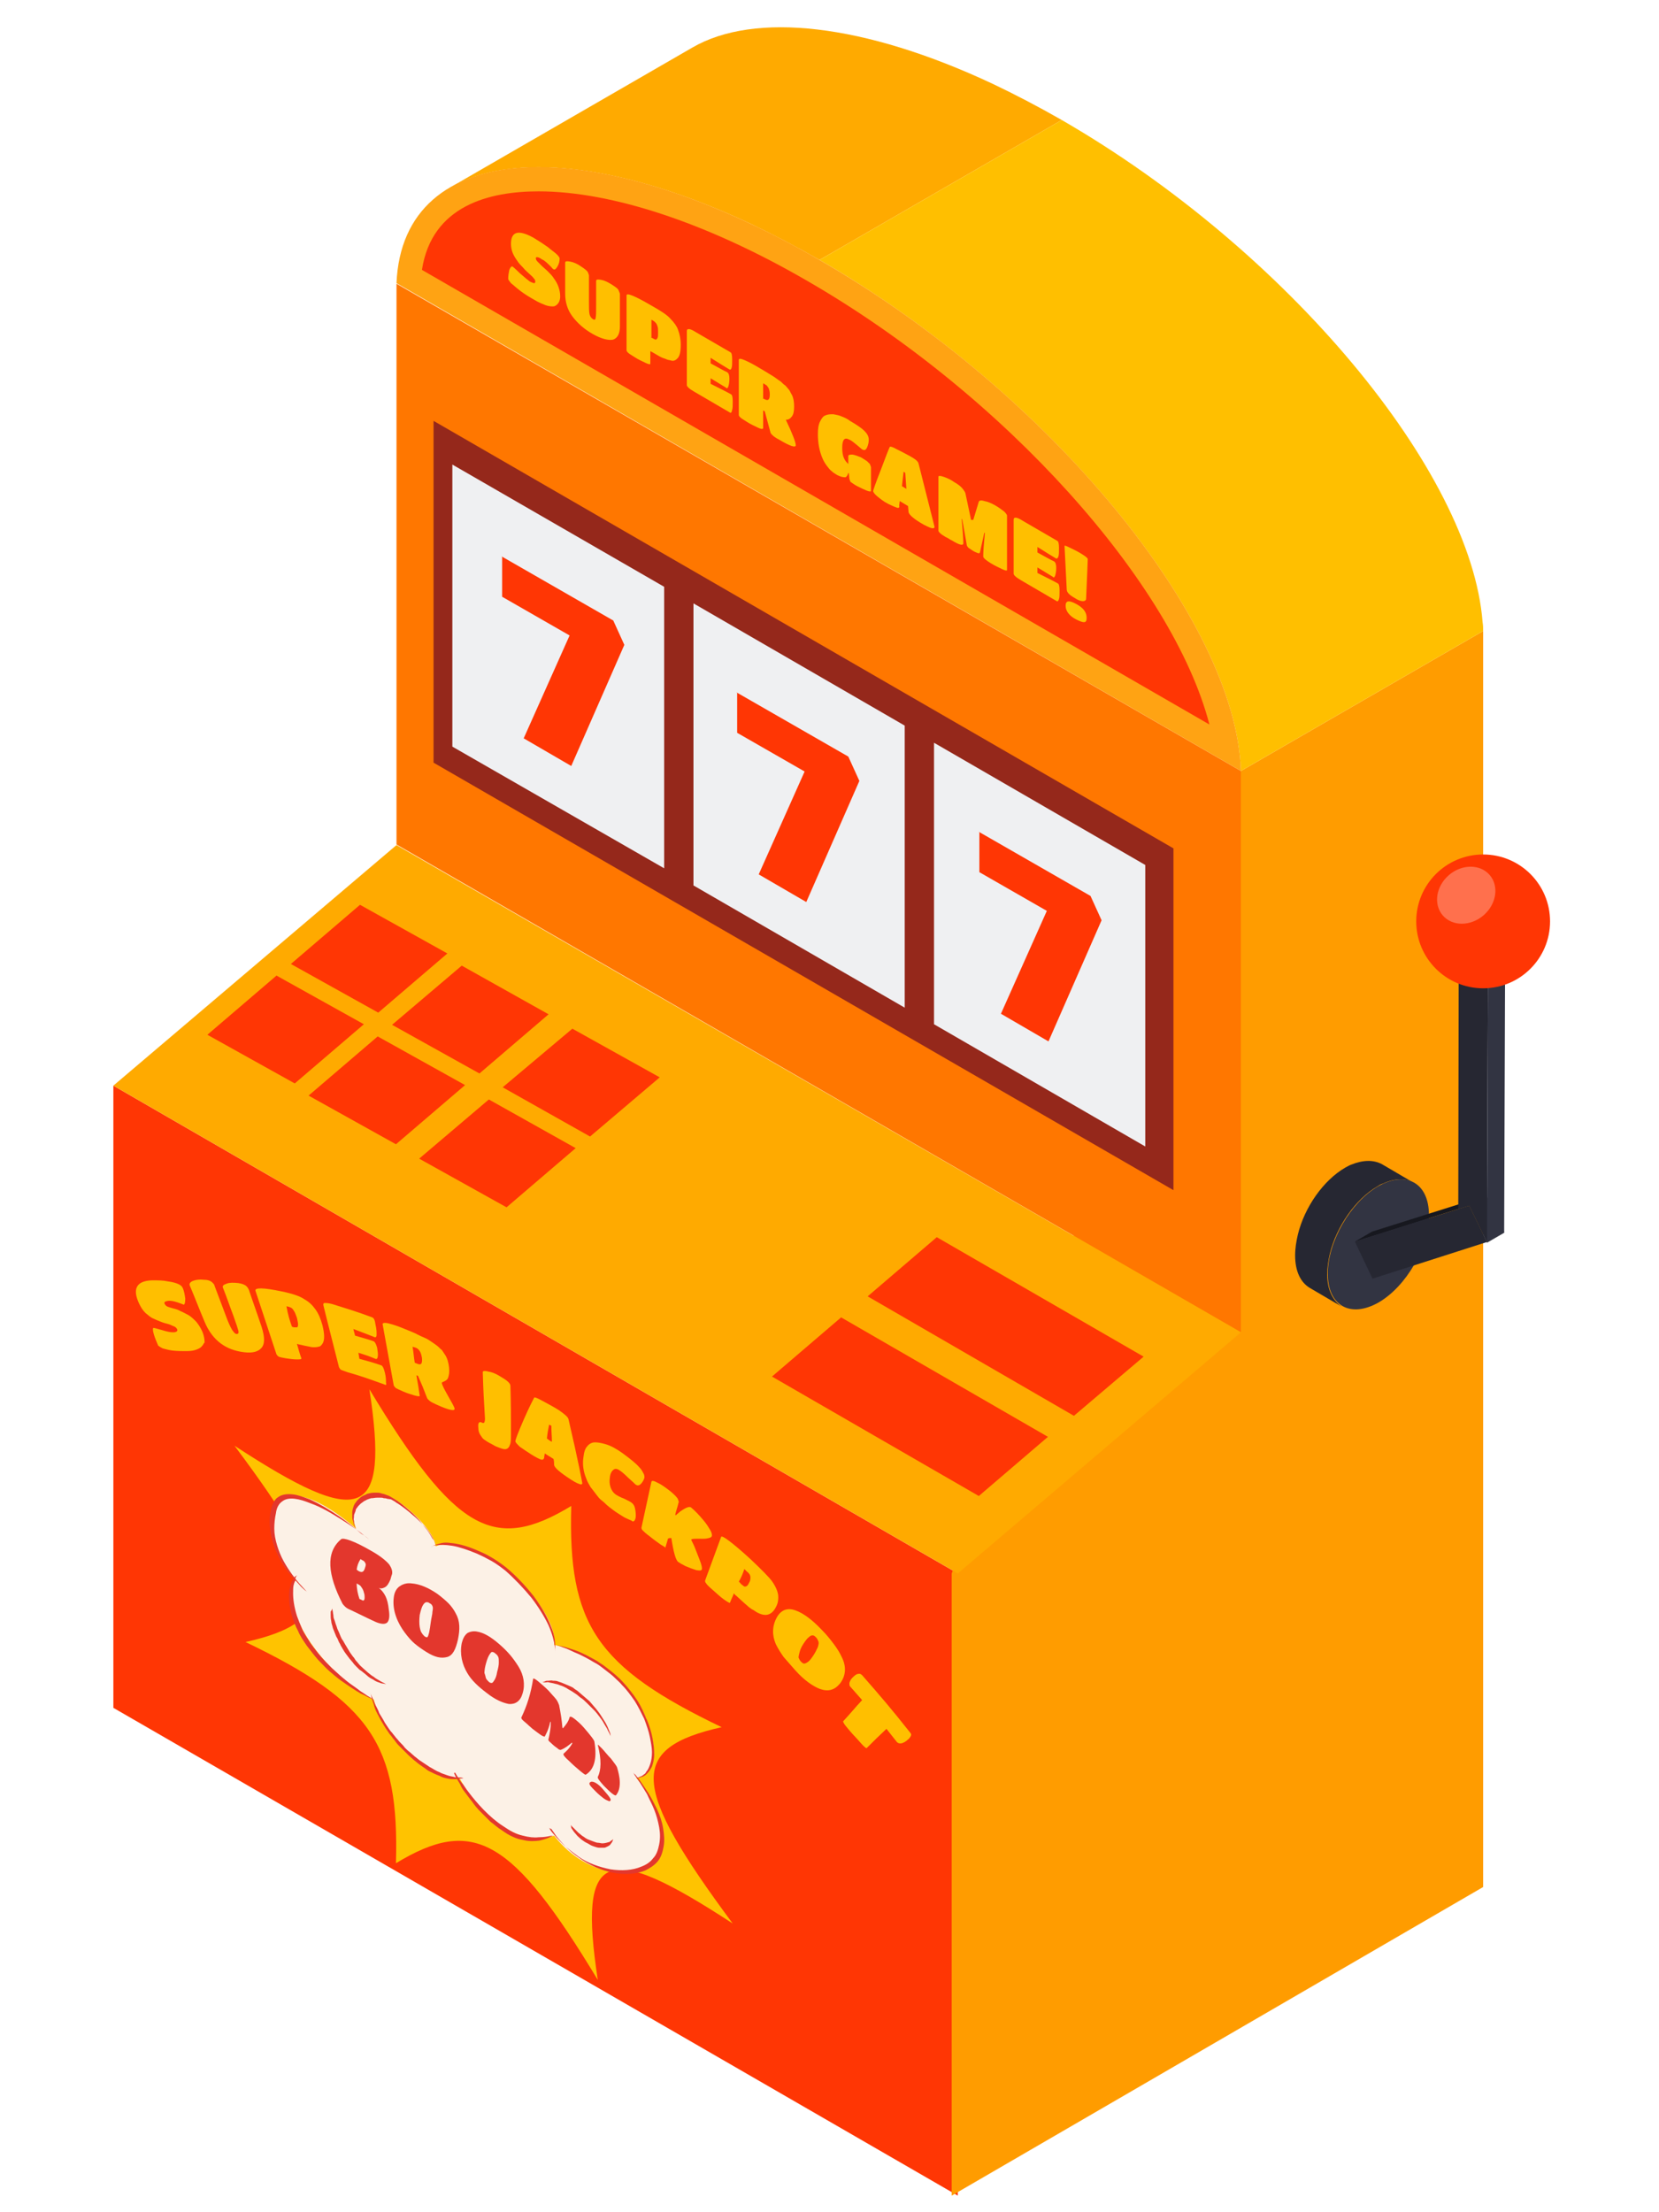 <?xml version="1.0" encoding="utf-8"?>
<!-- Generator: Adobe Illustrator 21.0.0, SVG Export Plug-In . SVG Version: 6.00 Build 0)  -->
<svg version="1.1" id="Layer_1" xmlns="http://www.w3.org/2000/svg" xmlns:xlink="http://www.w3.org/1999/xlink" x="0px" y="0px"
	 viewBox="0 0 300 400" style="enable-background:new 0 0 300 400;" xml:space="preserve">
<style type="text/css">
	.st0{fill:#FF3604;}
	.st1{fill:#FF9C00;}
	.st2{fill:#FF7700;}
	.st3{fill:#95281B;}
	.st4{fill:#EFF0F2;}
	.st5{fill:#FFAA00;}
	.st6{enable-background:new    ;}
	.st7{fill:#FFBF00;}
	.st8{fill:#FFA313;}
	.st9{fill:#262732;}
	.st10{fill:#323442;}
	.st11{fill:#17181F;}
	.st12{fill:#FF704D;}
	.st13{fill:#FFC300;}
	.st14{fill:#FCF1E6;}
	.st15{fill:#E3372D;}
</style>
<g>
	<g>
		<polygon class="st0" points="173.2,397 20.5,308.8 20.5,196.3 173.2,284.5 		"/>
		<polygon class="st1" points="268.2,114.1 224.4,139.4 172.1,284.5 172.1,397 268.2,341.2 		"/>
		<polygon class="st2" points="224.4,240.9 71.7,152.7 71.7,51.3 224.4,139.4 		"/>
		<polygon class="st3" points="212.2,215.2 78.4,137.9 78.4,76.1 212.2,153.4 		"/>
		<g>
			<polygon class="st4" points="120.1,157 81.8,135 81.8,84 120.1,106.1 			"/>
			<g>
				<path class="st0" d="M90.7,100.6l20.2,11.6l2,4.4l-9.6,21.9l-8.6-5l8.3-18.6l-12.2-7V100.6z"/>
			</g>
			<g>
				<polygon class="st4" points="163.6,182.2 125.4,160.1 125.4,109.1 163.6,131.2 				"/>
				<polygon class="st4" points="207.1,207.3 168.9,185.2 168.9,134.3 207.1,156.4 				"/>
				<g>
					<path class="st0" d="M133.2,125.2l20.2,11.6l2,4.4l-9.6,21.9l-8.6-5l8.3-18.6l-12.2-7V125.2z"/>
				</g>
				<g>
					<path class="st0" d="M177,150.4l20.2,11.6l2,4.4l-9.6,21.9l-8.6-5l8.3-18.6l-12.2-7V150.4z"/>
				</g>
			</g>
		</g>
		<polygon class="st5" points="173.2,284.5 20.5,196.3 71.7,152.8 224.4,240.9 		"/>
		<g>
			<g class="st6">
				<path class="st5" d="M179.6,15.2c-23.4-11-43.2-13.1-54.4-6.6L81.4,33.9c11.2-6.5,31-4.4,54.4,6.6c4,1.9,8.2,4.1,12.4,6.5
					L192,21.7C187.8,19.3,183.6,17.1,179.6,15.2z"/>
				<path class="st7" d="M268.1,112.5C266,85.2,232.7,45.2,192,21.7L148.2,47c40.7,23.5,74,63.4,76.1,90.8c0,0.5,0.1,1.1,0.1,1.6
					l43.8-25.3C268.2,113.6,268.2,113.1,268.1,112.5z"/>
				<g>
					<path class="st8" d="M148.2,47c41.6,24,75.3,65,76.2,92.4L71.7,51.2C72.8,25,106.6,23,148.2,47z"/>
					<path class="st0" d="M76.3,48.8c1.8-11.7,12.3-14.2,21.1-14.2c13.2,0,30.5,5.7,48.6,16.2c35.7,20.6,66.1,54.7,72.7,80.2
						L76.3,48.8z"/>
				</g>
			</g>
		</g>
		<g>
			<g class="st6">
				<path class="st9" d="M249.9,210.5c-1.5-0.8-3.4-0.8-5.6,0.1c-0.3,0.1-0.6,0.3-1,0.5c-4,2.3-7.4,7.2-8.6,12.1
					c-0.3,1.3-0.5,2.5-0.5,3.8c0,2.9,1,4.9,2.7,5.9l5.8,3.4c-1.6-1-2.7-3-2.7-5.9c0-1.2,0.2-2.5,0.5-3.8c1.2-4.8,4.6-9.8,8.6-12.1
					c0.3-0.2,0.6-0.4,1-0.5c2.2-1,4.1-1,5.6-0.1L249.9,210.5z"/>
				<g>
					<path class="st10" d="M249.2,214.5c5.1-2.9,9.2-0.6,9.2,5.2c0,5.8-4.1,12.9-9.1,15.8c-5.1,2.9-9.2,0.6-9.2-5.2
						C240.1,224.5,244.2,217.4,249.2,214.5z"/>
				</g>
			</g>
		</g>
		<g>
			<g class="st6">
				<g>
					<polygon class="st11" points="245,224.5 248.1,222.7 266.8,216.8 263.7,218.6 					"/>
				</g>
				<g>
					<polygon class="st9" points="268.8,224.6 271.9,222.8 272,222.8 268.9,224.6 					"/>
				</g>
				<g>
					<polygon class="st9" points="268.9,224.7 268.8,224.6 268.9,224.6 					"/>
				</g>
				<g>
					<polygon class="st9" points="268.9,224.6 272,222.8 272,222.9 268.9,224.7 					"/>
				</g>
				<g>
					<polygon class="st9" points="265.7,218 268.8,216.2 272,222.8 268.9,224.6 					"/>
				</g>
				<g>
					<polygon class="st9" points="263.7,218.6 266.8,216.8 268.8,216.2 265.7,218 					"/>
				</g>
				<g>
					<polygon class="st9" points="263.8,164.6 269.1,167.7 268.9,224.6 265.7,218 263.7,218.6 					"/>
				</g>
				<g>
					<polygon class="st9" points="265.7,218 268.9,224.6 268.8,224.6 248.2,231.2 245,224.5 263.7,218.6 					"/>
				</g>
				<g>
					<polygon class="st9" points="263.8,164.6 266.9,162.8 272.2,165.9 269.1,167.7 					"/>
				</g>
				<g>
					<polygon class="st10" points="269.1,167.7 272.2,165.9 272,222.8 268.9,224.6 					"/>
				</g>
			</g>
		</g>
		<circle class="st0" cx="268.2" cy="166.6" r="12.1"/>
		
			<ellipse transform="matrix(0.758 -0.652 0.652 0.758 -41.506 211.981)" class="st12" cx="265.2" cy="162" rx="5.6" ry="4.8"/>
		<g>
			<path class="st7" d="M100,55.4c-0.3,0-0.7,0-1.3-0.2c-0.5-0.2-1.3-0.5-2.1-1c-0.9-0.5-1.7-1-2.5-1.6c-0.8-0.6-1.3-1.1-1.7-1.4
				c-0.3-0.4-0.5-0.6-0.5-0.8c0-0.6,0.1-1.1,0.2-1.6c0.2-0.5,0.4-0.7,0.6-0.6c0,0,0.5,0.4,1.3,1.2c0.8,0.7,1.4,1.2,1.8,1.5
				c0.4,0.2,0.7,0.3,0.8,0.3c0.1,0,0.2-0.1,0.2-0.3c0-0.2-0.1-0.4-0.3-0.6c-0.2-0.3-0.5-0.5-0.8-0.8c-0.3-0.3-0.7-0.6-1.1-1.1
				c-0.4-0.4-0.8-0.8-1.1-1.3c-0.3-0.4-0.6-0.9-0.8-1.4c-0.2-0.5-0.3-1.1-0.3-1.6c0-2.3,1.4-2.6,4.1-1.1c1,0.6,1.9,1.2,2.6,1.7
				c0.7,0.6,1.3,1,1.6,1.3c0.3,0.3,0.5,0.6,0.5,0.7c0,0.5-0.1,1-0.4,1.5c-0.3,0.5-0.5,0.6-0.7,0.5c0,0-0.2-0.1-0.4-0.4
				c-0.7-0.7-1.2-1.2-1.7-1.4c-0.4-0.3-0.7-0.4-0.9-0.4c-0.2,0-0.2,0.1-0.2,0.2c0,0.2,0.1,0.4,0.3,0.6c0.2,0.2,0.5,0.5,0.8,0.8
				c0.3,0.3,0.7,0.6,1.1,1c0.4,0.4,0.8,0.8,1.1,1.3c0.3,0.4,0.6,0.9,0.8,1.5c0.2,0.6,0.3,1.1,0.3,1.7c0,0.6-0.2,1.1-0.5,1.4
				C100.5,55.3,100.3,55.4,100,55.4z"/>
			<path class="st7" d="M110.9,61.4c-0.8,0.2-2.1-0.1-3.7-1c-1.6-0.9-2.8-2-3.7-3.2c-0.9-1.2-1.3-2.6-1.3-4.1v-5.6
				c0-0.3,0.3-0.3,0.9-0.2c0.6,0.1,1.3,0.4,2,0.9c0.6,0.4,1,0.7,1.2,1c0.1,0.3,0.2,0.5,0.2,0.6v4.6c0,1.2,0,1.9,0.1,2.4
				c0.1,0.4,0.3,0.7,0.6,0.9c0.3,0.2,0.5,0.1,0.5-0.2c0.1-0.3,0.1-1.1,0.1-2.3v-4.4c0-0.3,0.3-0.3,0.9-0.2c0.6,0.1,1.2,0.4,2,0.9
				c0.6,0.4,1.1,0.7,1.2,1.1c0.1,0.3,0.2,0.4,0.2,0.6v5.8C112.1,60.3,111.7,61.1,110.9,61.4z"/>
			<path class="st7" d="M117.6,65.8c0,0.1-0.3,0.1-0.9-0.2c-0.6-0.3-1.3-0.6-1.9-1c-0.6-0.4-1-0.6-1.2-0.8c-0.2-0.2-0.3-0.3-0.3-0.5
				v-9.9c0-0.5,1.5,0.1,4.4,1.8c1.8,1,3,1.8,3.5,2.4c0.7,0.7,1.2,1.4,1.4,2c0.3,0.8,0.5,1.7,0.5,2.7c0,1.4-0.2,2.2-0.7,2.6
				c-0.3,0.3-0.7,0.4-1,0.3c-0.3-0.1-0.6-0.1-0.8-0.2c-0.2-0.1-0.5-0.2-0.8-0.3c-0.5-0.2-1.1-0.6-1.8-1l-0.4-0.2V65.8z M117.7,61
				l0.4,0.2c0.2,0.1,0.3,0.2,0.5,0.2c0.1,0,0.2-0.1,0.3-0.3c0.1-0.2,0.1-0.5,0.1-1c0-0.5,0-0.8-0.1-1.1c-0.1-0.3-0.2-0.5-0.3-0.6
				c-0.1-0.1-0.2-0.2-0.3-0.3l-0.5-0.3V61z"/>
			<path class="st7" d="M132,74.6l-6.5-3.8c-0.5-0.3-0.8-0.5-1-0.7c-0.2-0.2-0.3-0.3-0.3-0.5v-9.7c0-0.3,0.1-0.4,0.4-0.4
				c0.2,0,0.7,0.2,1.3,0.6l6.2,3.6c0.2,0.1,0.3,0.5,0.3,1.3s0,1.2-0.1,1.5c-0.1,0.3-0.2,0.4-0.4,0.3c-0.7-0.4-1.8-1.1-3.4-2.1v1
				c1.5,0.8,2.5,1.4,3,1.6c0.3,0.2,0.4,0.6,0.4,1.2c0,0.6-0.1,1.1-0.2,1.4c-0.1,0.3-0.3,0.4-0.4,0.2l-2.8-1.7v1
				c1.8,0.9,3,1.5,3.7,1.9c0.2,0.1,0.3,0.5,0.3,1.3c0,0.7,0,1.2-0.1,1.5C132.3,74.6,132.2,74.7,132,74.6z"/>
			<path class="st7" d="M137.9,77.5c0,0.1-0.3,0.1-0.9-0.2c-0.6-0.3-1.3-0.6-1.9-1c-0.6-0.4-1-0.6-1.2-0.8c-0.2-0.2-0.3-0.3-0.3-0.5
				v-9.9c0-0.3,0.3-0.3,1,0c0.7,0.3,1.5,0.7,2.5,1.3c1,0.6,1.7,1,2,1.2c0.3,0.2,0.7,0.4,1.1,0.7c0.4,0.3,0.7,0.5,1,0.7
				c0.2,0.2,0.5,0.5,0.8,0.7c0.3,0.3,0.5,0.6,0.7,0.8c0.2,0.3,0.3,0.6,0.5,0.9c0.3,0.6,0.4,1.3,0.4,2.1c0,0.8-0.1,1.4-0.4,1.8
				c-0.3,0.4-0.6,0.6-1.1,0.6c1.2,2.5,1.8,4.1,1.8,4.6c0,0.5-1,0.2-3-1c-0.6-0.3-1-0.6-1.2-0.8c-0.2-0.2-0.4-0.4-0.4-0.6l-1-3.7
				l-0.3-0.2V77.5z M137.9,72l0.4,0.2c0.6,0.3,0.9,0.1,0.9-0.9c0-0.5-0.1-0.8-0.2-1.1c-0.2-0.3-0.3-0.5-0.5-0.6l-0.5-0.3V72z"/>
			<path class="st7" d="M151.4,85.9c-0.3-0.2-0.7-0.4-1-0.7c-0.3-0.2-0.6-0.6-0.9-1c-0.3-0.4-0.6-0.9-0.8-1.4
				c-0.5-1.2-0.8-2.6-0.8-4.3c0-1,0.1-1.7,0.4-2.3c0.3-0.6,0.6-1,1-1.1c0.4-0.2,0.9-0.2,1.4-0.2c0.5,0.1,1.1,0.2,1.5,0.4
				c0.5,0.2,1,0.4,1.5,0.8c1.2,0.7,2.1,1.3,2.6,1.8c0.5,0.5,0.8,1,0.8,1.6c0,0.5-0.1,0.9-0.3,1.4c-0.2,0.4-0.4,0.6-0.8,0.4
				c-0.1,0-0.4-0.3-1-0.8c-0.6-0.5-1.1-0.9-1.4-1c-0.9-0.5-1.3,0-1.3,1.5c0,0.7,0.1,1.4,0.3,1.8c0.2,0.5,0.5,0.8,0.8,1.1v-1.4
				c0-0.3,0.3-0.3,0.8-0.3c0.5,0.1,1,0.3,1.5,0.5c0.5,0.3,0.8,0.5,1.1,0.7c0.2,0.2,0.4,0.4,0.5,0.5c0.1,0.3,0.2,0.5,0.2,0.6v4.3
				c0,0.1-0.3,0.1-0.8-0.1c-0.5-0.2-1.1-0.5-1.7-0.8c-0.6-0.3-0.9-0.6-1.1-0.7c-0.2-0.1-0.2-0.4-0.3-0.6l-0.1-1l-0.1-0.1
				c-0.1,0.4-0.3,0.7-0.5,0.8C152.4,86.3,152,86.2,151.4,85.9z"/>
			<path class="st7" d="M162.2,91.8c-0.3-0.1-0.8-0.3-1.6-0.7c-0.8-0.4-1.4-0.9-1.9-1.3c-0.5-0.4-0.8-0.8-0.8-1
				c0-0.2,0.5-1.6,1.4-3.9c0.9-2.4,1.4-3.7,1.6-4.1c0.1-0.1,0.5,0,1.2,0.4c0.8,0.4,1.6,0.8,2.5,1.3c0.9,0.5,1.4,0.9,1.5,1.3
				c1.9,7.6,2.9,11.4,2.9,11.5c0,0.1-0.1,0.2-0.2,0.2c-0.3,0.1-0.9-0.2-1.7-0.6c-1.8-1-2.7-1.8-2.8-2.3l-0.1-1.1l-1.5-0.9l-0.1,0.8
				C162.7,91.8,162.5,91.9,162.2,91.8z M163.9,88.4l-0.2-2.9l-0.3-0.2l-0.3,2.6L163.9,88.4z"/>
			<path class="st7" d="M172.1,97.7c-0.3-0.1-0.6-0.4-1.1-0.6c-0.5-0.3-0.8-0.5-1-0.7c-0.2-0.2-0.3-0.3-0.3-0.5v-9.7
				c0-0.2,0.3-0.2,0.9,0c0.6,0.2,1.3,0.5,2,1c0.7,0.4,1.2,0.8,1.5,1.2c0.3,0.4,0.5,0.7,0.5,0.9l1,4.7L176,94l1-3.3
				c0.1-0.2,0.4-0.3,1-0.1c0.6,0.1,1.3,0.4,2,0.8c0.7,0.4,1.2,0.8,1.6,1.1c0.3,0.3,0.5,0.6,0.5,0.7v9.9c0,0.1-0.3,0.1-0.9-0.2
				c-0.6-0.3-1.3-0.6-2.1-1.1c-0.8-0.5-1.3-0.9-1.3-1.2c0-0.8,0.1-2.2,0.3-4.2l-0.1-0.1l-0.8,3.6c0,0.1-0.2,0.2-0.4,0.1
				c-0.2-0.1-0.6-0.2-1-0.5c-0.4-0.3-0.7-0.4-0.8-0.6c-0.1-0.1-0.2-0.3-0.2-0.5l-0.8-4.5l-0.1-0.1c0.2,2.2,0.3,3.7,0.3,4.5
				C174.1,98.7,173.4,98.5,172.1,97.7z"/>
			<path class="st7" d="M191.1,108.7l-6.5-3.8c-0.5-0.3-0.8-0.5-1-0.7c-0.2-0.2-0.3-0.3-0.3-0.5V94c0-0.3,0.1-0.4,0.4-0.4
				c0.2,0,0.7,0.2,1.3,0.6l6.2,3.6c0.2,0.1,0.3,0.5,0.3,1.3c0,0.7,0,1.2-0.1,1.5c-0.1,0.3-0.2,0.4-0.4,0.4c-0.7-0.4-1.8-1.1-3.4-2.1
				v1c1.5,0.8,2.5,1.4,3,1.6c0.3,0.2,0.4,0.6,0.4,1.2s-0.1,1.1-0.2,1.4c-0.1,0.3-0.3,0.4-0.4,0.2l-2.8-1.7v1c1.8,0.9,3,1.5,3.7,1.9
				c0.2,0.1,0.3,0.5,0.3,1.3c0,0.7,0,1.2-0.1,1.5C191.4,108.7,191.2,108.8,191.1,108.7z"/>
			<path class="st7" d="M193.4,99c0.6,0.3,1.3,0.6,2.1,1.1c0.8,0.5,1.2,0.8,1.2,1c0,0.3-0.1,2.7-0.3,7.2c0,0.2-0.2,0.4-0.6,0.4
				c-0.4,0-0.9-0.2-1.5-0.6c-0.9-0.5-1.4-1-1.4-1.5l-0.4-7.9C192.5,98.6,192.8,98.7,193.4,99z M196,112.5c-0.3,0-0.8-0.2-1.4-0.5
				c-0.6-0.3-1.1-0.7-1.4-1.1c-0.3-0.4-0.5-0.8-0.5-1.4c0-0.9,0.6-1,1.9-0.3c1.3,0.7,1.9,1.5,1.9,2.5
				C196.5,112.2,196.4,112.5,196,112.5z"/>
		</g>
	</g>
	<g>
		<polygon class="st0" points="194.2,256 156.9,234.4 169.4,223.7 206.8,245.3 		"/>
		<polygon class="st0" points="177,270.5 139.6,248.9 152.1,238.2 189.5,259.8 		"/>
	</g>
	<g>
		<polygon class="st0" points="86.7,194.1 70.9,185.3 83.5,174.6 99.2,183.4 		"/>
		<polygon class="st0" points="68.4,183.1 52.6,174.3 65.1,163.6 80.9,172.4 		"/>
		<polygon class="st0" points="71.6,206.9 55.8,198.1 68.3,187.4 84.1,196.2 		"/>
		<polygon class="st0" points="106.7,205.5 90.9,196.6 103.5,186 119.3,194.8 		"/>
		<polygon class="st0" points="91.6,218.3 75.8,209.5 88.4,198.8 104.1,207.6 		"/>
		<polygon class="st0" points="53.3,195.9 37.5,187.1 50,176.4 65.8,185.2 		"/>
	</g>
	<g>
		<g>
			<path class="st7" d="M36.6,243.3c-0.2,0.3-0.5,0.5-1,0.7c-0.5,0.2-1.1,0.3-1.9,0.3c-0.8,0-1.6,0-2.5-0.1
				c-0.8-0.1-1.4-0.3-1.8-0.4c-0.4-0.2-0.7-0.4-0.8-0.5c-0.3-0.7-0.6-1.4-0.8-2.1c-0.2-0.7-0.2-1.1,0-1.1c0,0,0.5,0.1,1.5,0.4
				c0.9,0.3,1.6,0.4,2,0.4c0.4,0,0.6-0.1,0.7-0.2c0.1-0.1,0.1-0.3,0-0.4c-0.1-0.2-0.3-0.4-0.6-0.5c-0.3-0.1-0.6-0.3-1-0.4
				c-0.4-0.1-0.8-0.2-1.3-0.4c-0.5-0.2-1-0.4-1.4-0.6c-0.5-0.2-0.9-0.6-1.4-1c-0.5-0.5-0.8-1-1.1-1.6c-1.3-2.7-0.6-4.2,2.3-4.3
				c1.1,0,2,0,2.9,0.2c0.8,0.1,1.5,0.3,1.9,0.5c0.4,0.2,0.6,0.4,0.7,0.6c0.3,0.6,0.4,1.3,0.5,2c0,0.7-0.1,1.1-0.3,1.1
				c0,0-0.2-0.1-0.5-0.2c-0.8-0.3-1.5-0.5-2-0.5c-0.5,0-0.7,0.1-0.9,0.2c-0.1,0.1-0.1,0.3,0,0.4c0.1,0.2,0.3,0.4,0.6,0.5
				c0.3,0.1,0.6,0.2,1,0.3c0.4,0.1,0.8,0.2,1.3,0.5c0.5,0.2,1,0.5,1.4,0.7c0.5,0.3,0.9,0.7,1.4,1.2c0.4,0.5,0.8,1.1,1.1,1.8
				c0.3,0.7,0.4,1.4,0.4,2C36.9,242.7,36.8,243.1,36.6,243.3z"/>
			<path class="st7" d="M47.3,243.7c-0.6,0.7-1.6,1-3.2,0.8c-1.6-0.2-3-0.7-4.2-1.6c-1.2-0.9-2.2-2.2-2.9-3.9
				c-1.1-2.6-1.6-4-2.7-6.6c-0.1-0.3,0.1-0.6,0.6-0.8c0.5-0.2,1.2-0.3,2-0.2c0.7,0,1.2,0.2,1.5,0.5c0.2,0.2,0.4,0.4,0.4,0.6
				c0.8,2.1,1.2,3.2,2,5.3c0.5,1.4,0.9,2.2,1.2,2.7c0.3,0.4,0.5,0.7,0.8,0.7c0.3,0,0.4-0.2,0.3-0.6c-0.1-0.4-0.4-1.3-0.9-2.7
				c-0.8-2.1-1.1-3.1-1.9-5.1c-0.1-0.3,0.1-0.5,0.7-0.7c0.5-0.2,1.2-0.2,2.1-0.1c0.7,0.1,1.2,0.3,1.5,0.6c0.2,0.2,0.3,0.4,0.4,0.6
				c0.9,2.7,1.4,4,2.3,6.7C47.9,241.8,47.9,243,47.3,243.7z"/>
			<path class="st7" d="M54.5,245.6c0,0.2-0.2,0.2-0.9,0.2c-0.6,0-1.2-0.1-1.9-0.2c-0.6-0.1-1.1-0.2-1.3-0.3
				c-0.2-0.1-0.3-0.3-0.4-0.4c-1.5-4.6-2.3-6.9-3.8-11.5c-0.2-0.6,1.4-0.6,4.7,0.1c2,0.4,3.4,0.9,4.1,1.4c0.9,0.5,1.5,1.1,2,1.8
				c0.6,0.8,1,1.8,1.3,2.9c0.4,1.6,0.4,2.6,0.1,3.2c-0.2,0.4-0.5,0.7-0.8,0.7c-0.3,0.1-0.6,0.1-0.8,0.1c-0.2,0-0.5,0-0.8-0.1
				c-0.5-0.1-1.1-0.2-1.9-0.4c-0.2,0-0.2-0.1-0.4-0.1C54,244,54.1,244.5,54.5,245.6z M52.8,239.9c0.2,0,0.2,0.1,0.4,0.1
				c0.2,0,0.4,0,0.5,0c0.1,0,0.2-0.2,0.2-0.5c0-0.3-0.1-0.7-0.2-1.2c-0.2-0.5-0.3-0.9-0.5-1.2c-0.2-0.3-0.3-0.5-0.5-0.6
				c-0.1-0.1-0.3-0.1-0.4-0.2c-0.2,0-0.3-0.1-0.5-0.1C52.1,237.8,52.3,238.5,52.8,239.9z"/>
			<path class="st7" d="M69.7,250.4c-2.8-1-4.1-1.5-6.9-2.3c-0.5-0.2-0.9-0.3-1.1-0.4c-0.2-0.1-0.3-0.3-0.4-0.5
				c-1.1-4.4-1.7-6.6-2.8-11.1c-0.1-0.3,0-0.5,0.2-0.5c0.2,0,0.7,0,1.4,0.2c2.8,0.9,4.3,1.3,7.2,2.4c0.3,0.1,0.5,0.5,0.6,1.3
				c0.2,0.8,0.2,1.4,0.2,1.8c0,0.4-0.1,0.5-0.3,0.5c-0.8-0.3-2-0.8-3.9-1.5c0.1,0.5,0.2,0.7,0.3,1.2c1.7,0.5,2.8,0.8,3.3,1
				c0.3,0.1,0.5,0.5,0.7,1.2c0.1,0.7,0.2,1.2,0.1,1.6c0,0.3-0.2,0.5-0.4,0.4c-1.2-0.5-1.8-0.7-3.1-1.1c0.1,0.4,0.1,0.7,0.2,1.1
				c1.9,0.5,3.2,0.9,4,1.2c0.2,0.1,0.4,0.5,0.6,1.3c0.2,0.8,0.2,1.4,0.2,1.8C69.9,250.3,69.8,250.5,69.7,250.4z"/>
			<path class="st7" d="M75.9,252.4c0,0.1-0.3,0.1-1-0.1c-0.7-0.2-1.3-0.4-2-0.7c-0.7-0.3-1.1-0.5-1.3-0.6c-0.2-0.2-0.3-0.3-0.4-0.5
				c-0.8-4.4-1.2-6.6-2-11c-0.1-0.3,0.3-0.4,1.1-0.2c0.8,0.2,1.7,0.5,2.9,1c1.2,0.5,2,0.8,2.3,1c0.4,0.2,0.8,0.4,1.3,0.6
				c0.5,0.2,0.9,0.5,1.2,0.7c0.3,0.2,0.6,0.4,1,0.7c0.4,0.3,0.6,0.6,0.9,0.8c0.2,0.3,0.4,0.6,0.6,0.9c0.4,0.6,0.6,1.4,0.7,2.2
				c0.1,0.9,0,1.5-0.2,2c-0.2,0.5-1.1,0.7-1.1,0.8c-0.1,0.6,2.3,4.2,2.3,4.7c0.1,0.5-1,0.3-3.2-0.7c-0.6-0.3-1.1-0.5-1.3-0.7
				c-0.2-0.2-0.4-0.3-0.5-0.6c-0.6-1.6-0.9-2.3-1.6-3.9c-0.1-0.1-0.2-0.1-0.3-0.1C75.6,250.3,75.7,251,75.9,252.4z M75,246.4
				c0.2,0.1,0.3,0.1,0.5,0.2c0.7,0.3,0.9-0.1,0.8-1.1c-0.1-0.5-0.2-0.9-0.4-1.2c-0.2-0.3-0.4-0.5-0.7-0.6c-0.2-0.1-0.4-0.1-0.6-0.2
				C74.8,244.6,74.8,245.2,75,246.4z"/>
			<path class="st7" d="M91.9,261.8c-0.2,0.2-0.5,0.3-0.9,0.2c-0.4-0.1-0.9-0.3-1.4-0.5c-0.5-0.3-0.9-0.5-1.1-0.6
				c-0.2-0.1-0.5-0.3-0.8-0.5c-0.3-0.2-0.5-0.4-0.6-0.6c-0.4-0.5-0.6-1-0.6-1.6c-0.1-0.9,0.1-1.2,0.6-1c0.1,0.1,0.3,0.1,0.3,0.1
				c0.2,0,0.3-0.3,0.3-0.8c-0.2-3.3-0.3-5-0.4-8.4c0-0.2,0.3-0.3,1-0.1c0.7,0.1,1.4,0.4,2.2,0.9c1.2,0.7,1.8,1.2,1.8,1.7
				c0.1,3.5,0.1,5.2,0.1,8.7c0,0.7,0,1.3-0.1,1.7C92.2,261.3,92.1,261.6,91.9,261.8z"/>
			<path class="st7" d="M97.8,263.9c-0.3-0.1-0.9-0.4-1.7-0.9c-0.8-0.5-1.5-1-2.1-1.4c-0.5-0.5-0.8-0.8-0.8-1c0-0.3,0.5-1.6,1.5-3.9
				c1-2.3,1.7-3.6,1.9-4c0.1-0.1,0.6,0.1,1.5,0.6c0.9,0.5,1.9,1,3,1.7c1,0.7,1.6,1.2,1.7,1.6c1.8,7.7,2.5,11.5,2.5,11.6
				c0,0.1-0.1,0.2-0.2,0.2c-0.3,0-1-0.3-1.9-0.9c-2-1.3-2.9-2.1-3-2.6c0-0.4,0-0.6-0.1-1.1c-0.6-0.4-1-0.6-1.6-1
				c0,0.3-0.1,0.5-0.1,0.8C98.3,263.9,98.1,264,97.8,263.9z M99.8,260.7c0-1.2-0.1-1.7-0.1-2.9c-0.2-0.1-0.2-0.1-0.4-0.2
				c-0.2,1-0.3,1.5-0.4,2.5C99.3,260.4,99.4,260.5,99.8,260.7z"/>
			<path class="st7" d="M113.4,274.6c-0.5-0.2-0.9-0.5-1.4-0.8c-0.5-0.3-0.9-0.6-1.3-0.9c-0.4-0.3-0.8-0.6-1-0.8
				c-0.2-0.2-0.5-0.5-0.9-0.8c-0.4-0.3-0.7-0.7-1-1.1c-0.3-0.4-0.6-0.8-1-1.3c-0.3-0.5-0.6-1-0.8-1.6c-0.5-1.2-0.7-2.5-0.5-3.8
				c0.1-0.9,0.3-1.6,0.7-2c0.4-0.5,0.9-0.7,1.4-0.7c0.5,0,1.1,0.1,1.8,0.3c1.1,0.3,2.1,0.9,3.1,1.6c1.5,1.1,2.5,1.9,3.1,2.6
				c0.3,0.3,0.5,0.6,0.7,1c0.2,0.3,0.3,0.7,0.2,1c-0.1,0.3-0.3,0.7-0.6,1c-0.3,0.3-0.6,0.4-1,0.1c-0.1-0.1-0.5-0.5-1.3-1.2
				c-0.7-0.7-1.2-1.1-1.5-1.3c-0.4-0.3-0.8-0.4-1.1-0.2c-0.3,0.2-0.6,0.6-0.7,1.3c-0.1,0.7-0.1,1.3,0.1,1.9c0.2,0.6,0.5,1,0.9,1.3
				c0.3,0.2,0.8,0.5,1.6,0.8c0.8,0.4,1.2,0.6,1.3,0.7c0.4,0.3,0.6,0.7,0.7,1.4c0.1,0.7,0.1,1.2,0,1.5c-0.1,0.3-0.2,0.5-0.5,0.5
				C114.2,274.9,113.8,274.8,113.4,274.6z"/>
			<path class="st7" d="M119.5,279.3c-0.7-0.5-1.4-1-2-1.5c-0.7-0.5-1.1-0.9-1.3-1.1c-0.2-0.2-0.2-0.4-0.2-0.5
				c0.7-3.3,1.1-5,1.8-8.3c0.1-0.2,0.4-0.2,1.1,0.2c0.7,0.3,1.5,0.9,2.4,1.6c0.7,0.6,1.2,1.1,1.3,1.4c0.1,0.3,0.2,0.5,0.1,0.6
				c-0.2,0.9-0.4,1.3-0.6,2.2c0.1,0,0.1,0.1,0.1,0.1c0,0,0.3-0.3,0.8-0.7c1-0.7,1.7-1,2-0.7c0.6,0.5,1.4,1.3,2.3,2.4
				c0.5,0.6,0.8,1.1,1.1,1.6c0.3,0.5,0.4,0.9,0.3,1.2c-0.1,0.2-0.4,0.3-1,0.4c-0.6,0.1-2.7-0.1-2.7,0.2c0,0.1,0.4,0.8,0.6,1.3
				c0.2,0.5,0.5,1.3,0.9,2.3c0.4,1,0.5,1.6,0.4,1.8c-0.1,0.2-0.4,0.2-1,0.1c-0.6-0.2-1.2-0.4-1.9-0.7c-0.6-0.3-1.1-0.6-1.4-0.8
				c-0.2-0.2-0.4-0.6-0.6-1.3c-0.2-0.7-0.4-1.7-0.6-3c-0.3,0-0.4,0-0.6,0.1c-0.2,0.7-0.3,1-0.5,1.7
				C120.5,279.9,120.2,279.7,119.5,279.3z"/>
			<path class="st7" d="M132,289.8c0,0.1-0.4-0.1-1.1-0.6c-0.7-0.5-1.3-1.1-2-1.7c-0.7-0.6-1.1-1-1.2-1.2c-0.2-0.2-0.2-0.4-0.2-0.5
				c1.2-3.2,1.7-4.7,2.9-7.9c0.1-0.4,1.9,0.9,5.3,4c2,1.9,3.3,3.2,3.9,4c0.7,1,1,1.8,1.1,2.4c0.1,0.8,0,1.6-0.4,2.3
				c-0.5,1-1.2,1.4-1.9,1.4c-0.5,0-1-0.2-1.4-0.4c-0.4-0.2-0.7-0.5-1-0.6c-0.3-0.2-0.6-0.4-0.9-0.7c-0.5-0.4-1.1-1-2-1.8
				c-0.2-0.1-0.2-0.2-0.4-0.4C132.5,288.7,132.3,289,132,289.8z M133.6,286c0.2,0.1,0.2,0.2,0.4,0.4c0.2,0.2,0.4,0.3,0.5,0.4
				c0.1,0.1,0.3,0.1,0.5,0c0.2-0.1,0.3-0.3,0.5-0.7c0.2-0.3,0.2-0.7,0.2-0.9s-0.1-0.5-0.2-0.6c-0.1-0.1-0.2-0.3-0.4-0.4
				c-0.2-0.2-0.3-0.3-0.5-0.5C134.3,284.6,134.1,285.1,133.6,286z"/>
			<path class="st7" d="M143.8,302c-0.8-0.9-1.5-1.7-2.1-2.4c-0.5-0.7-1-1.5-1.4-2.3c-0.7-1.6-0.7-3.3,0.2-4.9
				c0.4-0.7,0.9-1.1,1.4-1.3c0.6-0.2,1.2-0.2,2,0.1c1.4,0.5,3,1.7,4.7,3.5c0.9,0.9,1.6,1.8,2.2,2.6c0.6,0.8,1.1,1.6,1.5,2.5
				c0.8,1.7,0.6,3.3-0.4,4.6c-1,1.2-2.1,1.5-3.6,1C147,304.9,145.4,303.8,143.8,302z M144.4,299.7c0.1,0.2,0.2,0.5,0.4,0.7
				c0.2,0.2,0.4,0.4,0.6,0.4c0.2,0,0.4-0.1,0.7-0.3c0.3-0.2,0.6-0.6,1-1.2c0.4-0.6,0.6-1.1,0.8-1.5c0.1-0.4,0.2-0.7,0.1-1
				c-0.1-0.2-0.2-0.5-0.4-0.7s-0.4-0.4-0.6-0.4c-0.2,0-0.4,0-0.7,0.3c-0.3,0.2-0.6,0.6-1,1.2c-0.4,0.6-0.6,1.1-0.7,1.5
				S144.4,299.5,144.4,299.7z"/>
			<path class="st7" d="M155.6,315.1c-0.6-0.7-1.3-1.4-1.9-2.1c-0.6-0.7-1-1.2-1.1-1.4c-0.1-0.2-0.2-0.4-0.1-0.4
				c1.4-1.5,2-2.3,3.4-3.8c-0.9-1-1.3-1.5-2.2-2.5c-0.1-0.1-0.1-0.3-0.1-0.6c0.1-0.3,0.2-0.6,0.5-0.9c0.3-0.3,0.6-0.6,0.9-0.7
				c0.4-0.1,0.6-0.1,0.9,0.2c3.5,4,5.3,6.1,8.7,10.4c0.2,0.2,0.2,0.4,0.1,0.6c-0.1,0.2-0.3,0.5-0.6,0.7c-0.3,0.3-0.7,0.5-1,0.6
				c-0.4,0.1-0.7,0-0.9-0.2c-0.8-1-1.1-1.4-1.9-2.4c-1.5,1.4-2.2,2.1-3.6,3.5C156.6,316.1,156.2,315.8,155.6,315.1z"/>
		</g>
	</g>
	<g>
		<path class="st13" d="M132.5,347.8c-23.1-15.1-28-13.4-24.4,10.2c-15.5-25.7-22.5-29.6-36.5-21.1c0.6-21.4-4.5-29.1-27.2-40
			c17-3.8,16.5-10.8-2-35.5c23.1,15.1,28,13.4,24.4-10.2c15.5,25.7,22.5,29.6,36.5,21.1c-0.6,21.4,4.5,29.1,27.2,40
			C113.5,316.1,114.1,323,132.5,347.8z"/>
		<g>
			<g>
				<path class="st14" d="M115.1,321.5c3.8-0.7,3.9-5.6,1.6-11.1c-3.3-7.8-10.9-11.7-16.5-13c0.6-4.6-5.8-12-10.7-15.2
					c-2.5-1.6-8.1-3.8-10.7-2.6c-0.4-2.9-4.9-7-7.4-8.5c-4-2.4-9.1,0.2-7,5.3c0,0,0,0,0,0c-5.8-4.9-12.2-8.4-14.9-3.6
					c-1.6,2.9,0.1,9.1,4,12.9c-1.5,1.7-0.5,5.8,1.4,9.3c3,5.3,8,9.9,12.7,12.3c1.7,7.1,9.9,14.7,15.5,14.2c2.3,4.3,5.5,7.8,9.7,9.8
					c2.8,1.3,5.4,1.4,7.4,0.6c6.2,8.1,16.5,8.3,18.9,3.7C121.2,331.7,119,326.2,115.1,321.5z"/>
				<path class="st15" d="M78.8,279.6c-0.1-0.5-0.3-1.1-0.6-1.6c-0.3-0.5-0.6-1-1-1.5c-0.4-0.5-0.8-0.9-1.2-1.3
					c-0.4-0.4-0.8-0.8-1.3-1.2c-0.9-0.8-1.8-1.5-2.7-2.1c-0.2-0.1-0.5-0.3-0.6-0.4l-0.7-0.4L70,271c-0.2-0.1-0.4-0.1-0.6-0.1
					c-0.2-0.1-0.4-0.1-0.6-0.1c-0.2,0-0.4,0-0.6,0c-0.4,0-0.7,0.1-1.1,0.1c-0.3,0.1-0.7,0.2-1,0.4c-0.3,0.1-0.6,0.4-0.9,0.6
					l-0.4,0.4c-0.1,0.1-0.2,0.3-0.3,0.4c-0.1,0.1-0.2,0.3-0.2,0.5c-0.1,0.2-0.1,0.3-0.2,0.5c-0.1,0.2-0.1,0.4-0.1,0.6
					c0,0.2-0.1,0.4,0,0.7c0,0.2,0,0.5,0.1,0.7l0.2,0.8l0,0l0,0l0,0l0,0l-0.3-0.8c-0.1-0.3-0.1-0.5-0.2-0.8c-0.1-0.3-0.1-0.5-0.1-0.8
					c0-0.3,0-0.5,0-0.7c0-0.2,0.1-0.5,0.1-0.6c0.1-0.2,0.1-0.4,0.2-0.6c0.1-0.2,0.2-0.4,0.3-0.5l0.3-0.4c0.3-0.3,0.5-0.5,0.8-0.7
					c0.3-0.2,0.7-0.3,1-0.5c0.4-0.1,0.8-0.2,1.2-0.2c0.2,0,0.4,0,0.6,0c0.2,0,0.4,0,0.7,0.1c0.2,0.1,0.5,0.1,0.7,0.2l0.8,0.3
					l0.7,0.4c0.3,0.2,0.5,0.3,0.8,0.5c1,0.7,1.9,1.5,2.8,2.3c0.4,0.4,0.9,0.9,1.3,1.4c0.4,0.5,0.8,1,1.2,1.5c0.4,0.5,0.7,1.1,1,1.6
					C78.6,278.6,78.7,279.1,78.8,279.6z"/>
				<path class="st15" d="M100.4,298.9c0,0,0-0.1,0-0.3c0-0.2,0-0.5-0.1-1c-0.1-0.8-0.4-2.1-1.1-3.7c-0.7-1.5-1.8-3.3-3.1-5
					c-1.4-1.7-3-3.4-4.7-4.9c-0.9-0.7-1.7-1.3-2.6-1.8c-0.9-0.5-1.7-0.9-2.6-1.3c-1.7-0.7-3.2-1.2-4.4-1.4c-1.3-0.2-2.2-0.2-2.9-0.1
					c-0.3,0-0.6,0.1-0.7,0.2c-0.2,0.1-0.2,0.1-0.2,0.1s0.1,0,0.2-0.1c0.1-0.1,0.3-0.2,0.6-0.3c0.3-0.1,0.7-0.2,1.1-0.3
					c0.5-0.1,1-0.1,1.6,0c1.3,0.1,2.8,0.5,4.5,1.2c0.9,0.4,1.7,0.7,2.7,1.3c0.9,0.5,1.9,1.2,2.8,1.9c1.8,1.5,3.5,3.3,5,5.2
					c1.4,1.9,2.5,3.8,3.1,5.4c0.7,1.6,0.8,2.9,0.8,3.7c0,0.4,0,0.7,0,0.9C100.4,298.8,100.4,298.9,100.4,298.9z"/>
				<path class="st15" d="M115.1,321.5c0,0,0.1,0,0.3-0.1c0.2-0.1,0.4-0.2,0.7-0.3c0.1-0.1,0.3-0.2,0.4-0.3c0.2-0.1,0.3-0.3,0.4-0.5
					c0.3-0.3,0.5-0.8,0.7-1.4c0.2-0.6,0.3-1.3,0.3-2.1c0-0.8-0.2-1.8-0.4-2.8c-0.2-1-0.6-2.1-1-3.2l-0.2-0.4l-0.2-0.4l-0.4-0.8
					c-0.3-0.6-0.6-1.1-0.9-1.6c-0.7-1-1.4-2-2.3-2.9c-0.4-0.5-0.9-0.9-1.3-1.3c-0.4-0.4-0.9-0.8-1.3-1.1c-0.4-0.3-0.9-0.7-1.3-1
					c-0.4-0.3-0.9-0.6-1.3-0.8c-0.8-0.5-1.6-0.9-2.4-1.3c-0.7-0.3-1.4-0.6-2-0.9c-0.6-0.3-1.1-0.4-1.5-0.6c-0.8-0.3-1.3-0.4-1.3-0.4
					s0.1,0,0.3,0.1c0.2,0,0.5,0.1,0.9,0.2c0.4,0.1,0.9,0.2,1.5,0.4c0.6,0.2,1.3,0.4,2,0.7c0.7,0.3,1.5,0.7,2.4,1.2
					c0.4,0.2,0.9,0.5,1.3,0.8c0.5,0.3,0.9,0.6,1.4,1c0.9,0.7,1.9,1.5,2.8,2.5c0.9,1,1.8,2.1,2.5,3.2c0.4,0.6,0.7,1.2,1,1.8l0.4,0.9
					c0.1,0.2,0.1,0.2,0.2,0.5l0.2,0.4c0.5,1.2,0.8,2.3,1,3.3c0.2,1.1,0.3,2,0.3,2.9c0,0.9-0.2,1.6-0.4,2.2c-0.3,0.6-0.6,1-0.9,1.3
					c-0.2,0.2-0.3,0.3-0.5,0.4c-0.2,0.1-0.3,0.2-0.5,0.2c-0.3,0.1-0.6,0.2-0.8,0.2C115.2,321.5,115.1,321.5,115.1,321.5z"/>
				<path class="st15" d="M99.3,330.5c0,0,0.1,0.2,0.3,0.5c0.2,0.3,0.6,0.7,1,1.2c0.5,0.5,1,1.1,1.7,1.7c0.7,0.6,1.5,1.2,2.3,1.8
					c1.7,1.2,3.8,1.9,5.8,2.3c2,0.3,4,0.2,5.6-0.5c0.8-0.3,1.6-0.8,2.1-1.5c0.6-0.6,0.9-1.5,1.1-2.5c0.2-1,0.2-2,0-3.1
					c-0.2-1.1-0.5-2.2-0.9-3.2c-0.4-1-0.9-1.9-1.3-2.8c-0.5-0.8-0.9-1.5-1.3-2.1c-0.4-0.6-0.7-1-0.9-1.3c-0.2-0.3-0.3-0.5-0.3-0.5
					s0.1,0.2,0.4,0.4c0.2,0.3,0.6,0.7,1,1.3c0.4,0.6,0.9,1.3,1.4,2.1c0.5,0.8,1,1.8,1.5,2.8c0.5,1.1,0.9,2.2,1.1,3.4
					c0.2,1.2,0.3,2.3,0.1,3.4c-0.2,1.1-0.5,2-1.1,2.7c-0.6,0.7-1.4,1.2-2.2,1.6c-1.7,0.7-3.8,0.8-5.9,0.4c-2.1-0.4-4.3-1.4-6.1-2.7
					c-0.9-0.6-1.7-1.3-2.4-2c-0.7-0.7-1.2-1.3-1.7-1.9c-0.4-0.6-0.7-1-0.9-1.3C99.5,330.7,99.3,330.5,99.3,330.5z"/>
				<path class="st15" d="M82.3,320.5c0,0,0.2,0.4,0.6,1c0.2,0.3,0.4,0.7,0.8,1.1c0.3,0.4,0.6,0.9,1,1.4c1.5,2,3.8,4.6,6.3,6.2
					c0.6,0.4,1.2,0.8,1.8,1.1c0.6,0.3,1.2,0.5,1.7,0.6c1.1,0.3,2.1,0.4,2.9,0.3c0.8,0,1.5-0.1,1.9-0.2c0.5-0.1,0.7-0.1,0.7-0.1
					s-0.2,0.1-0.6,0.3c-0.4,0.2-1,0.4-1.8,0.6c-0.8,0.1-1.8,0.2-3-0.1c-0.6-0.1-1.3-0.3-1.9-0.6c-0.7-0.3-1.3-0.7-2-1.2
					c-0.7-0.4-1.3-1-2-1.5c-0.6-0.6-1.2-1.2-1.8-1.8c-0.6-0.6-1.1-1.2-1.5-1.8c-0.5-0.6-0.9-1.2-1.3-1.7c-0.4-0.5-0.7-1-0.9-1.5
					c-0.3-0.5-0.5-0.8-0.7-1.2c-0.2-0.3-0.3-0.6-0.4-0.8C82.4,320.5,82.3,320.5,82.3,320.5z"/>
				<path class="st15" d="M67,306.1c0,0,0.1,0.4,0.4,1c0.1,0.3,0.3,0.7,0.5,1.2c0.2,0.4,0.5,0.9,0.7,1.5c0.3,0.5,0.7,1.1,1,1.7
					c0.2,0.3,0.4,0.6,0.6,0.9c0.2,0.3,0.4,0.6,0.7,0.9c0.2,0.3,0.5,0.6,0.7,0.9c0.3,0.3,0.5,0.6,0.8,0.9c0.3,0.3,0.6,0.6,0.8,0.9
					c0.3,0.3,0.6,0.6,0.9,0.8l0.9,0.8c0.3,0.2,0.6,0.5,0.9,0.7c0.3,0.2,0.6,0.4,0.9,0.6c0.3,0.2,0.6,0.4,0.9,0.6
					c0.6,0.3,1.1,0.7,1.7,0.9c0.5,0.3,1,0.4,1.5,0.6c0.5,0.2,0.9,0.2,1.2,0.3c0.4,0.1,0.7,0.1,0.9,0.1c0.5,0,0.8,0.1,0.8,0.1
					s-0.2,0.1-0.7,0.1c-0.2,0-0.5,0.1-0.9,0.1c-0.4,0-0.7,0-1.2-0.1c-0.5-0.1-1-0.2-1.5-0.5c-0.6-0.2-1.2-0.5-1.8-0.8
					c-0.3-0.1-0.6-0.4-0.9-0.6c-0.3-0.2-0.6-0.4-1-0.7c-0.3-0.2-0.6-0.5-1-0.8l-0.9-0.8c-0.3-0.3-0.6-0.6-0.9-0.9
					c-0.3-0.3-0.6-0.6-0.9-0.9c-0.3-0.3-0.6-0.7-0.8-1c-0.3-0.3-0.5-0.7-0.8-1c-0.5-0.7-0.9-1.3-1.3-2c-0.4-0.6-0.7-1.3-1-1.8
					c-0.3-0.6-0.5-1.1-0.6-1.6c-0.2-0.5-0.3-0.9-0.4-1.2C67.1,306.4,67,306.1,67,306.1z"/>
				<path class="st15" d="M60.1,290.8c0,0,0,0.3,0.1,0.7c0,0.2,0.1,0.5,0.1,0.8c0,0.3,0.2,0.6,0.3,1c0.1,0.4,0.3,0.8,0.4,1.2
					c0.2,0.4,0.4,0.9,0.6,1.4c0.1,0.2,0.2,0.5,0.4,0.7c0.1,0.2,0.3,0.5,0.4,0.7c0.3,0.5,0.6,1,0.9,1.5l0.5,0.7
					c0.2,0.2,0.4,0.5,0.5,0.7c0.4,0.4,0.7,0.9,1.1,1.2c0.4,0.4,0.8,0.7,1.1,1c0.4,0.3,0.7,0.6,1.1,0.8c0.3,0.3,0.6,0.4,0.9,0.6
					c0.3,0.2,0.5,0.3,0.7,0.4c0.4,0.2,0.6,0.3,0.6,0.3s-0.2,0-0.6-0.1c-0.2,0-0.4-0.1-0.7-0.2c-0.3-0.1-0.6-0.2-1-0.5
					c-0.4-0.2-0.8-0.4-1.2-0.8c-0.4-0.3-0.8-0.7-1.3-1c-0.2-0.2-0.4-0.4-0.6-0.6c-0.2-0.2-0.4-0.4-0.6-0.7c-0.2-0.2-0.4-0.5-0.6-0.7
					l-0.6-0.8c-0.4-0.5-0.7-1.1-1-1.6c-0.1-0.3-0.3-0.5-0.4-0.8c-0.1-0.3-0.2-0.5-0.4-0.8c-0.2-0.5-0.4-1-0.6-1.5
					c-0.1-0.5-0.3-0.9-0.3-1.3c-0.1-0.4-0.1-0.7-0.1-1c0-0.3,0-0.6,0-0.7C60.1,291,60.1,290.8,60.1,290.8z"/>
				<path class="st15" d="M110.5,314.1c0,0-0.1-0.3-0.3-0.7c-0.1-0.2-0.3-0.5-0.4-0.8c-0.2-0.3-0.4-0.7-0.6-1
					c-0.2-0.4-0.5-0.8-0.8-1.2c-0.3-0.4-0.6-0.8-1-1.2c-0.2-0.2-0.4-0.4-0.6-0.6c-0.2-0.2-0.4-0.4-0.6-0.6c-0.4-0.4-0.8-0.8-1.3-1.1
					l-0.6-0.5l-0.6-0.4c-0.4-0.3-0.9-0.5-1.3-0.8c-0.4-0.2-0.8-0.4-1.2-0.5c-0.4-0.2-0.7-0.2-1-0.3c-0.3-0.1-0.6-0.1-0.9-0.2
					c-0.3-0.1-0.5,0-0.6,0c-0.3,0-0.6,0-0.6,0s0.2-0.1,0.5-0.2c0.1-0.1,0.3-0.1,0.6-0.1c0.2,0,0.5-0.1,0.8,0c0.3,0,0.7,0,1.1,0.2
					c0.4,0.1,0.8,0.3,1.3,0.5c0.2,0.1,0.5,0.2,0.7,0.3c0.2,0.1,0.5,0.2,0.7,0.4c0.2,0.2,0.5,0.3,0.7,0.5l0.7,0.6
					c0.5,0.4,0.9,0.8,1.4,1.2c0.2,0.2,0.4,0.5,0.6,0.7c0.2,0.2,0.4,0.5,0.6,0.7c0.4,0.5,0.7,0.9,1,1.4c0.3,0.5,0.6,0.9,0.8,1.3
					c0.2,0.4,0.4,0.8,0.5,1.1c0.1,0.3,0.3,0.6,0.3,0.9C110.4,313.9,110.5,314.1,110.5,314.1z"/>
				<path class="st15" d="M103.2,330c0,0,0.1,0.1,0.4,0.4c0.1,0.1,0.3,0.3,0.4,0.4c0.2,0.2,0.3,0.3,0.5,0.5c0.2,0.2,0.4,0.3,0.6,0.5
					c0.2,0.2,0.5,0.3,0.7,0.5c0.3,0.2,0.5,0.3,0.8,0.4c0.3,0.1,0.5,0.2,0.8,0.3c0.3,0.1,0.5,0.2,0.8,0.2c0.2,0,0.5,0.1,0.7,0.1
					c0.4,0,0.8-0.1,1.1-0.2c0.2,0,0.3-0.1,0.4-0.2c0.1-0.1,0.2-0.1,0.3-0.2c0.2-0.1,0.2-0.2,0.2-0.2s0,0.1-0.1,0.3
					c0,0.1-0.1,0.2-0.2,0.4c-0.1,0.1-0.2,0.3-0.3,0.4c-0.1,0.1-0.3,0.2-0.5,0.3c-0.2,0.1-0.4,0.2-0.6,0.2c-0.2,0-0.5,0-0.8,0
					c-0.3,0-0.6-0.1-0.9-0.2c-0.3-0.1-0.6-0.2-0.9-0.4c-0.3-0.2-0.6-0.3-0.9-0.5c-0.3-0.2-0.6-0.4-0.8-0.6c-0.2-0.2-0.5-0.4-0.7-0.7
					c-0.4-0.4-0.7-0.9-0.9-1.2C103.3,330.2,103.2,330,103.2,330z"/>
				<path class="st15" d="M53.7,284.8c0,0,0,0.1-0.1,0.2c-0.1,0.1-0.2,0.3-0.2,0.6c-0.1,0.3-0.2,0.6-0.3,1c-0.1,0.4-0.1,0.9-0.1,1.5
					c0,1.1,0.2,2.5,0.7,4.1c0.3,0.8,0.6,1.6,1,2.5c0.4,0.8,1,1.7,1.5,2.5c0.6,0.8,1.2,1.6,1.8,2.3c0.6,0.7,1.3,1.4,2,2.1
					c0.7,0.6,1.3,1.2,1.9,1.7c0.6,0.5,1.2,1,1.8,1.4c0.6,0.4,1.1,0.8,1.5,1.1c0.5,0.3,0.9,0.6,1.2,0.8c0.7,0.4,1.1,0.7,1.1,0.7
					s-0.4-0.2-1.1-0.5c-0.3-0.2-0.8-0.4-1.2-0.6c-0.5-0.3-1-0.6-1.6-1c-0.6-0.4-1.2-0.8-1.9-1.3c-0.7-0.5-1.4-1.1-2.1-1.7
					c-0.7-0.6-1.4-1.4-2.1-2.1c-0.7-0.8-1.3-1.6-2-2.5c-0.6-0.9-1.2-1.7-1.6-2.7c-0.5-0.9-0.8-1.8-1.1-2.7c-0.5-1.7-0.6-3.2-0.5-4.3
					c0-0.6,0.2-1,0.3-1.4c0.1-0.4,0.3-0.7,0.4-0.9c0.1-0.3,0.3-0.4,0.3-0.5C53.7,284.9,53.7,284.8,53.7,284.8z"/>
				<path class="st15" d="M66.7,278.3c0,0-0.5-0.4-1.4-1.1c-0.9-0.7-2.2-1.6-3.8-2.6c-1.6-1-3.4-2.1-5.4-2.8c-1-0.4-1.9-0.7-2.8-0.8
					c-0.9-0.1-1.7,0-2.3,0.5c-0.6,0.4-1,1.2-1.1,2.1c-0.2,0.9-0.3,1.8-0.3,2.8c0,1,0.2,2,0.5,3c0.3,1,0.7,2,1.2,2.9
					c1,1.8,2.1,3.2,2.9,4.1c0.8,0.9,1.3,1.4,1.3,1.4s-0.1-0.1-0.4-0.3c-0.2-0.2-0.6-0.5-1-1c-0.8-0.9-2.1-2.2-3.2-4.1
					c-0.5-0.9-1.1-2-1.4-3.1c-0.4-1.1-0.6-2.2-0.7-3.3c-0.1-1.1,0-2.1,0.2-3c0.2-0.9,0.6-1.9,1.3-2.3c0.7-0.5,1.6-0.6,2.6-0.5
					c1,0.1,2,0.5,3.1,0.9c2,0.9,3.9,2.1,5.5,3.2c1.6,1.1,2.9,2.2,3.8,3C66.2,277.8,66.7,278.3,66.7,278.3z"/>
				<g>
					<path class="st15" d="M66.5,292.6c-1-0.5-2.1-1-3.1-1.5c-0.5-0.2-0.8-0.4-1-0.6c-0.2-0.2-0.4-0.4-0.5-0.6
						c-2.6-5.1-3.1-9.2-0.2-11.6c0.4-0.3,2.3,0.3,5.4,2.1c1.8,1,2.8,1.9,3.3,2.5c0.4,0.6,0.6,1.2,0.5,1.7c-0.1,0.3-0.2,0.6-0.3,1
						c-0.3,0.7-0.6,1.2-1,1.4c-0.4,0.2-0.7,0.3-1.1,0.1c0.5,0.4,0.9,0.9,1.2,1.5c0.3,0.6,0.5,1.4,0.6,2.4c0.2,1.2,0.1,2-0.3,2.4
						c-0.4,0.3-1,0.3-2-0.1C67.6,293.1,67.1,292.9,66.5,292.6z M64.9,284.1c0.6,0.3,0.9,0.1,1.1-0.6c0.1-0.3,0.2-0.6,0.1-0.8
						c-0.1-0.2-0.2-0.4-0.4-0.5c-0.2-0.1-0.4-0.2-0.5-0.3c-0.4,0.6-0.6,1.2-0.7,1.9C64.6,283.9,64.7,284,64.9,284.1z M65,289.1
						c0.1,0.1,0.3,0.1,0.4,0.2c0.5,0.3,0.6-0.1,0.5-1c-0.1-0.4-0.2-0.8-0.4-1.1c-0.2-0.3-0.3-0.5-0.5-0.6c-0.2-0.1-0.3-0.2-0.5-0.3
						C64.5,287.3,64.7,288.2,65,289.1z"/>
					<path class="st15" d="M77.1,298.7c-0.8-0.5-1.5-1-2.1-1.5c-0.6-0.5-1.2-1.2-1.8-2c-1.2-1.6-2.3-3.9-2-6.3
						c0.1-1,0.5-1.7,1.1-2.1c0.6-0.4,1.3-0.6,2.1-0.5c1.5,0.1,3.1,0.8,4.7,1.9c0.8,0.6,1.5,1.2,2,1.7c0.5,0.5,1,1.2,1.3,1.8
						c0.8,1.4,0.8,2.9,0.4,4.8c-0.4,1.7-0.9,2.8-1.9,3.1C79.8,299.9,78.7,299.7,77.1,298.7z M76.3,295.3c0.1,0.2,0.3,0.4,0.5,0.6
						c0.2,0.1,0.4,0.2,0.5,0.1c0.1-0.1,0.2-0.4,0.3-0.8c0.1-0.5,0.2-1.1,0.3-1.9c0.1-0.8,0.3-1.4,0.3-1.9c0.1-0.5,0.1-0.8,0-1
						c-0.1-0.2-0.2-0.4-0.5-0.5c-0.2-0.2-0.4-0.2-0.6-0.2c-0.2,0-0.4,0.2-0.6,0.5c-0.2,0.3-0.4,0.9-0.6,1.8c-0.1,0.8-0.1,1.6,0,2.2
						C76,294.7,76.1,295.1,76.3,295.3z"/>
					<path class="st15" d="M88,306.1c-0.8-0.6-1.5-1.2-2-1.7c-0.6-0.6-1.1-1.2-1.5-1.9c-0.9-1.5-1.4-3.4-1-5.4
						c0.2-0.8,0.5-1.4,1-1.8c0.5-0.3,1.1-0.4,1.7-0.3c1.3,0.2,2.6,1,4.1,2.3c0.8,0.7,1.4,1.3,2,2c0.5,0.6,1,1.3,1.5,2.1
						c0.9,1.5,1.2,3.2,0.7,4.8c-0.4,1.4-1.3,2-2.5,1.9C90.9,307.9,89.5,307.3,88,306.1z M87.9,303.5c0.1,0.2,0.3,0.4,0.5,0.6
						c0.2,0.2,0.4,0.2,0.5,0.2c0.2,0,0.3-0.2,0.5-0.5c0.2-0.3,0.4-0.8,0.5-1.5c0.2-0.7,0.3-1.2,0.3-1.7c0-0.4,0-0.8-0.1-1
						c-0.1-0.2-0.2-0.4-0.5-0.6c-0.2-0.2-0.4-0.3-0.6-0.3c-0.2,0-0.3,0.2-0.5,0.5c-0.2,0.3-0.4,0.8-0.6,1.5
						c-0.2,0.7-0.3,1.3-0.3,1.8C87.8,303,87.8,303.3,87.9,303.5z"/>
					<path class="st15" d="M96.3,312.6c-0.2-0.2-0.6-0.5-1-0.9c-0.5-0.4-0.8-0.7-0.9-0.8c-0.1-0.2-0.2-0.3-0.1-0.4
						c1-2.1,1.7-4.3,2.1-6.9c0-0.2,0.3-0.1,0.9,0.4c0.6,0.5,1.2,1,1.9,1.7c0.6,0.7,1.1,1.2,1.4,1.6c0.3,0.4,0.4,0.8,0.5,1
						c0.3,1.5,0.5,2.8,0.6,4.1c0,0,0.1,0.1,0.1,0.1c0.5-0.6,1-1.2,1.2-2c0.1-0.2,0.4-0.1,0.9,0.3c0.5,0.4,1.1,0.9,1.7,1.6
						c0.6,0.7,1.1,1.3,1.4,1.7c0.3,0.4,0.5,0.7,0.5,0.9c0.5,3.1-0.1,5-1.6,5.9c-0.1,0-0.4-0.2-1-0.7c-0.6-0.5-1.3-1.1-2-1.8
						c-0.8-0.7-1.1-1.1-1-1.3c0.3-0.3,1-0.8,1.6-1.9c0,0-0.1-0.1-0.1-0.1c-0.6,0.5-1.2,1-2,1.3c-0.1,0-0.3,0-0.5-0.2
						c-0.2-0.2-0.6-0.4-1-0.8c-0.4-0.4-0.7-0.6-0.7-0.7s-0.1-0.2,0-0.3c0.2-0.9,0.4-1.9,0.4-3c0,0-0.1-0.1-0.1-0.1
						c-0.3,1.5-0.8,2.3-1,2.7C98.1,314,97.5,313.5,96.3,312.6z"/>
					<path class="st15" d="M108.8,316.1c0.5,0.5,1,1.2,1.7,1.9c0.6,0.8,1,1.3,1.1,1.6c0,0.2,1.2,3.3-0.2,5c-0.1,0.1-0.3,0-0.7-0.3
						c-0.4-0.3-0.9-0.8-1.5-1.4c-0.8-0.9-1.2-1.4-1.1-1.6c0.6-1.2,0.7-3.1,0-5.8C108.1,315.4,108.3,315.6,108.8,316.1z M109.2,325.2
						c-0.4-0.3-0.9-0.7-1.4-1.2c-0.5-0.5-0.9-0.9-1.1-1.2c-0.2-0.3-0.1-0.5,0.1-0.6c0.4-0.2,1.3,0.2,2.3,1.4
						c1.3,1.5,1.6,1.9,1.1,2.1C110,325.6,109.6,325.5,109.2,325.2z"/>
				</g>
			</g>
		</g>
	</g>
</g>
</svg>
